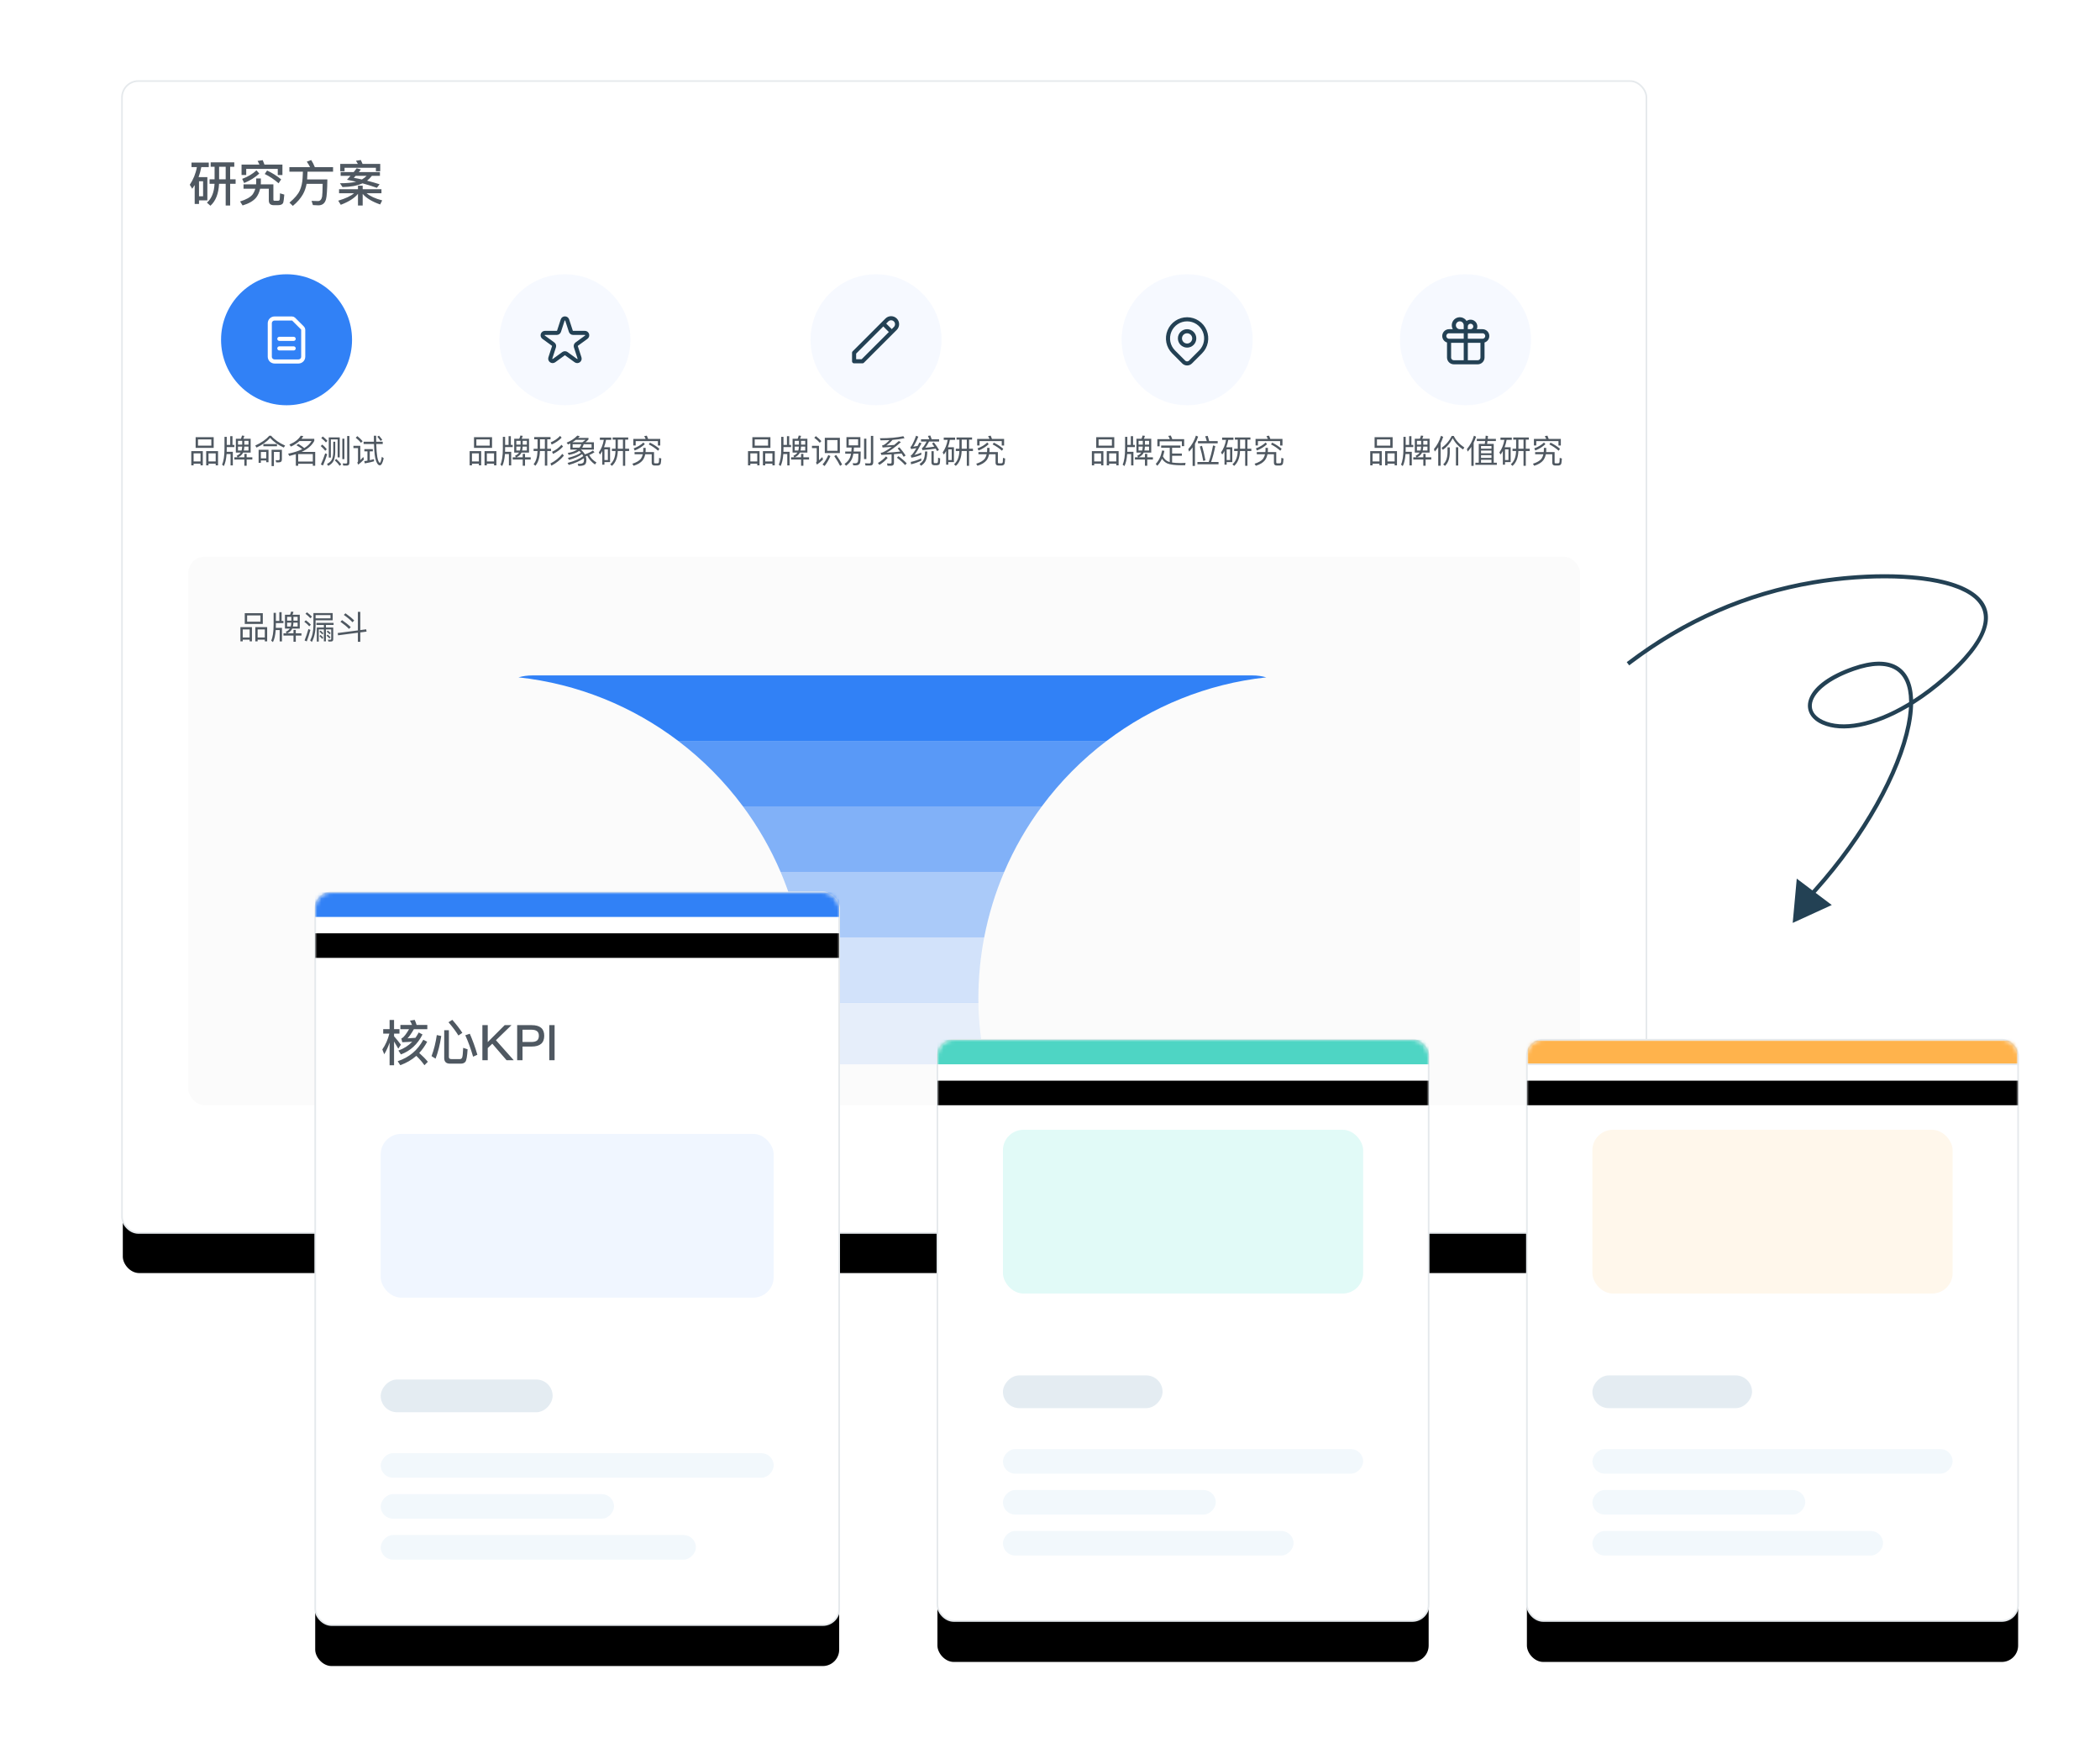 <?xml version="1.0" encoding="UTF-8"?>
<svg width="513px" height="427px" viewBox="0 0 513 427" version="1.1" xmlns="http://www.w3.org/2000/svg" xmlns:xlink="http://www.w3.org/1999/xlink">
    <title>品牌与声望研究</title>
    <defs>
        <rect id="path-1" x="0" y="0" width="372" height="281" rx="4"></rect>
        <filter x="-13.5%" y="-14.4%" width="127.1%" height="135.9%" filterUnits="objectBoundingBox" id="filter-2">
            <feMorphology radius="0.4" operator="dilate" in="SourceAlpha" result="shadowSpreadOuter1"></feMorphology>
            <feOffset dx="0" dy="10" in="shadowSpreadOuter1" result="shadowOffsetOuter1"></feOffset>
            <feGaussianBlur stdDeviation="15" in="shadowOffsetOuter1" result="shadowBlurOuter1"></feGaussianBlur>
            <feComposite in="shadowBlurOuter1" in2="SourceAlpha" operator="out" result="shadowBlurOuter1"></feComposite>
            <feColorMatrix values="0 0 0 0 0.569   0 0 0 0 0.58   0 0 0 0 0.584  0 0 0 0.08 0" type="matrix" in="shadowBlurOuter1"></feColorMatrix>
        </filter>
        <rect id="path-3" x="0" y="0" width="128" height="179" rx="4"></rect>
        <filter x="-27.5%" y="-14.1%" width="155.0%" height="139.3%" filterUnits="objectBoundingBox" id="filter-5">
            <feMorphology radius="0.2" operator="dilate" in="SourceAlpha" result="shadowSpreadOuter1"></feMorphology>
            <feOffset dx="0" dy="10" in="shadowSpreadOuter1" result="shadowOffsetOuter1"></feOffset>
            <feGaussianBlur stdDeviation="10" in="shadowOffsetOuter1" result="shadowBlurOuter1"></feGaussianBlur>
            <feComposite in="shadowBlurOuter1" in2="SourceAlpha" operator="out" result="shadowBlurOuter1"></feComposite>
            <feColorMatrix values="0 0 0 0 0.569   0 0 0 0 0.58   0 0 0 0 0.584  0 0 0 0.12 0" type="matrix" in="shadowBlurOuter1"></feColorMatrix>
        </filter>
        <rect id="path-6" x="0" y="0" width="128" height="6"></rect>
        <filter x="-27.3%" y="-416.7%" width="154.7%" height="1266.7%" filterUnits="objectBoundingBox" id="filter-7">
            <feOffset dx="0" dy="10" in="SourceAlpha" result="shadowOffsetOuter1"></feOffset>
            <feGaussianBlur stdDeviation="10" in="shadowOffsetOuter1" result="shadowBlurOuter1"></feGaussianBlur>
            <feColorMatrix values="0 0 0 0 0.569   0 0 0 0 0.58   0 0 0 0 0.584  0 0 0 0.12 0" type="matrix" in="shadowBlurOuter1"></feColorMatrix>
        </filter>
        <rect id="path-8" x="0" y="0" width="120" height="142" rx="4"></rect>
        <filter x="-29.3%" y="-17.7%" width="158.7%" height="149.6%" filterUnits="objectBoundingBox" id="filter-10">
            <feMorphology radius="0.2" operator="dilate" in="SourceAlpha" result="shadowSpreadOuter1"></feMorphology>
            <feOffset dx="0" dy="10" in="shadowSpreadOuter1" result="shadowOffsetOuter1"></feOffset>
            <feGaussianBlur stdDeviation="10" in="shadowOffsetOuter1" result="shadowBlurOuter1"></feGaussianBlur>
            <feComposite in="shadowBlurOuter1" in2="SourceAlpha" operator="out" result="shadowBlurOuter1"></feComposite>
            <feColorMatrix values="0 0 0 0 0.569   0 0 0 0 0.58   0 0 0 0 0.584  0 0 0 0.16 0" type="matrix" in="shadowBlurOuter1"></feColorMatrix>
        </filter>
        <rect id="path-11" x="0" y="0" width="120" height="6"></rect>
        <filter x="-29.2%" y="-416.7%" width="158.3%" height="1266.7%" filterUnits="objectBoundingBox" id="filter-12">
            <feOffset dx="0" dy="10" in="SourceAlpha" result="shadowOffsetOuter1"></feOffset>
            <feGaussianBlur stdDeviation="10" in="shadowOffsetOuter1" result="shadowBlurOuter1"></feGaussianBlur>
            <feColorMatrix values="0 0 0 0 0.569   0 0 0 0 0.58   0 0 0 0 0.584  0 0 0 0.12 0" type="matrix" in="shadowBlurOuter1"></feColorMatrix>
        </filter>
        <rect id="path-13" x="0" y="0" width="120" height="142" rx="4"></rect>
        <filter x="-29.3%" y="-17.7%" width="158.7%" height="149.6%" filterUnits="objectBoundingBox" id="filter-15">
            <feMorphology radius="0.2" operator="dilate" in="SourceAlpha" result="shadowSpreadOuter1"></feMorphology>
            <feOffset dx="0" dy="10" in="shadowSpreadOuter1" result="shadowOffsetOuter1"></feOffset>
            <feGaussianBlur stdDeviation="10" in="shadowOffsetOuter1" result="shadowBlurOuter1"></feGaussianBlur>
            <feComposite in="shadowBlurOuter1" in2="SourceAlpha" operator="out" result="shadowBlurOuter1"></feComposite>
            <feColorMatrix values="0 0 0 0 0.569   0 0 0 0 0.58   0 0 0 0 0.584  0 0 0 0.16 0" type="matrix" in="shadowBlurOuter1"></feColorMatrix>
        </filter>
        <rect id="path-16" x="0" y="0" width="120" height="6"></rect>
        <filter x="-29.3%" y="-420.0%" width="158.7%" height="1273.3%" filterUnits="objectBoundingBox" id="filter-17">
            <feMorphology radius="0.2" operator="dilate" in="SourceAlpha" result="shadowSpreadOuter1"></feMorphology>
            <feOffset dx="0" dy="10" in="shadowSpreadOuter1" result="shadowOffsetOuter1"></feOffset>
            <feGaussianBlur stdDeviation="10" in="shadowOffsetOuter1" result="shadowBlurOuter1"></feGaussianBlur>
            <feComposite in="shadowBlurOuter1" in2="SourceAlpha" operator="out" result="shadowBlurOuter1"></feComposite>
            <feColorMatrix values="0 0 0 0 0.569   0 0 0 0 0.58   0 0 0 0 0.584  0 0 0 0.12 0" type="matrix" in="shadowBlurOuter1"></feColorMatrix>
        </filter>
    </defs>
    <g id="页面" stroke="none" stroke-width="1" fill="none" fill-rule="evenodd">
        <g id="3.0-解决方案" transform="translate(-879, -2656)">
            <g id="解决方案" transform="translate(0, 714)">
                <g id="品牌与声望研究" transform="translate(750, 1656)">
                    <g id="编组" transform="translate(120, 284)">
                        <g id="品牌管理研究" transform="translate(39, 22)">
                            <g id="矩形">
                                <use fill="black" fill-opacity="1" filter="url(#filter-2)" xlink:href="#path-1"></use>
                                <rect stroke="#E5E9EC" stroke-width="0.4" fill="#FFFFFF" fill-rule="evenodd" x="-0.2" y="-0.2" width="372.4" height="281.4" rx="4"></rect>
                            </g>
                            <g id="品牌漏斗" transform="translate(16, 116)">
                                <rect id="矩形" fill="#FBFBFB" x="0" y="0" width="340" height="134" rx="4"></rect>
                                <path d="M193.007,108.941 L193,108 C193,113.493 193.633,118.848 194.834,124.002 L149.166,124.001 C150.298,119.142 150.926,114.105 150.994,108.942 L193.007,108.941 Z" id="形状结合" fill-opacity="0.1" fill="#3181F6"></path>
                                <path d="M149.577,92.998 L194.423,92.997 C193.489,97.855 193,102.87 193,108 L193.007,108.999 L150.994,109 C150.998,108.667 151,108.334 151,108 C151,102.871 150.511,97.855 149.577,92.998 Z" id="形状结合" fill-opacity="0.2" fill="#3181F6"></path>
                                <path d="M144.685,76.999 L199.315,76.998 C197.145,82.079 195.492,87.435 194.423,92.998 L149.578,92.999 C148.508,87.436 146.855,82.08 144.685,76.999 Z" id="形状结合" fill-opacity="0.4" fill="#3181F6"></path>
                                <path d="M135.503,60.998 L208.497,60.998 C204.846,65.923 201.754,71.288 199.315,76.998 L144.685,76.999 C142.246,71.288 139.154,65.923 135.503,60.998 Z" id="形状结合" fill-opacity="0.6" fill="#3181F6"></path>
                                <path d="M119.67,44.998 L224.33,44.998 C218.323,49.55 212.987,54.942 208.497,60.998 L135.503,60.998 C131.013,54.942 125.677,49.55 119.67,44.998 Z" id="形状结合" fill-opacity="0.8" fill="#3181F6"></path>
                                <path d="M260,29 C261.159,29 262.279,29.164 263.339,29.471 C248.78,31.057 235.411,36.6 224.327,45 L119.673,45 C108.589,36.6 95.219,31.057 80.661,29.469 C81.72,29.164 82.841,29 84,29 L260,29 Z" id="形状结合" fill="#3181F6"></path>
                                <path d="M18.2,16.416 L18.2,13.8 L13.792,13.8 L13.792,16.416 L18.2,16.416 Z M17.624,15.872 L14.368,15.872 L14.368,14.344 L17.624,14.344 L17.624,15.872 Z M13.296,20.68 L13.296,20.272 L14.984,20.272 L14.984,20.68 L15.544,20.68 L15.544,17.208 L12.728,17.208 L12.728,20.68 L13.296,20.68 Z M16.936,20.68 L16.936,20.272 L18.688,20.272 L18.688,20.68 L19.264,20.68 L19.264,17.208 L16.368,17.208 L16.368,20.68 L16.936,20.68 Z M14.984,19.728 L13.296,19.728 L13.296,17.76 L14.984,17.76 L14.984,19.728 Z M18.688,19.728 L16.936,19.728 L16.936,17.76 L18.688,17.76 L18.688,19.728 Z M26.256,20.776 L26.256,19.264 L27.64,19.264 L27.64,18.712 L26.256,18.712 L26.256,17.88 L25.696,17.88 L25.696,18.712 L24.136,18.712 C24.664,18.48 25.048,18.16 25.288,17.752 L25.384,17.56 L27.232,17.56 L27.232,14.176 L25.44,14.176 C25.544,13.952 25.624,13.72 25.688,13.472 L25.112,13.4 C25.056,13.664 24.968,13.92 24.856,14.176 L23.616,14.176 L23.616,17.56 L24.8,17.56 C24.592,17.88 24.264,18.136 23.808,18.344 L24.04,18.712 L23.248,18.712 L23.248,19.264 L25.696,19.264 L25.696,20.776 L26.256,20.776 Z M20.672,20.864 C21.032,20.184 21.256,19.2 21.352,17.912 L22.32,17.912 L22.32,20.688 L22.88,20.688 L22.88,17.376 L21.376,17.376 C21.384,17.136 21.392,16.888 21.392,16.624 L21.392,16.224 L23.24,16.224 L23.24,15.688 L22.792,15.688 L22.792,13.552 L22.24,13.552 L22.24,15.688 L21.392,15.688 L21.392,13.712 L20.84,13.712 L20.84,16.624 C20.832,18.4 20.632,19.696 20.248,20.496 L20.672,20.864 Z M25.168,15.616 L24.136,15.616 L24.136,14.688 L25.168,14.688 L25.168,15.616 Z M26.704,15.616 L25.688,15.616 L25.688,14.688 L26.704,14.688 L26.704,15.616 Z M26.704,17.056 L25.552,17.056 C25.616,16.776 25.664,16.456 25.68,16.104 L26.704,16.104 L26.704,17.056 Z M25.016,17.056 L24.136,17.056 L24.136,16.104 L25.16,16.104 C25.144,16.456 25.096,16.768 25.016,17.056 Z M29.824,15.04 L30.208,14.656 C29.88,14.304 29.48,13.944 29,13.584 L28.624,13.936 C29.128,14.328 29.528,14.696 29.824,15.04 Z M30.184,20.832 C30.784,19.696 31.088,18.336 31.096,16.752 L31.096,15.536 L35.272,15.536 L35.272,13.768 L30.568,13.768 L30.568,16.752 C30.56,18.256 30.288,19.488 29.76,20.44 L30.184,20.832 Z M34.736,15.048 L31.096,15.048 L31.096,14.264 L34.736,14.264 L34.736,15.048 Z M29.552,17 L29.944,16.608 C29.608,16.248 29.2,15.888 28.72,15.528 L28.336,15.888 C28.848,16.28 29.256,16.648 29.552,17 Z M31.864,20.728 L31.864,17.76 L33.12,17.76 L33.12,20.68 L33.616,20.68 L33.616,17.76 L34.912,17.76 L34.912,20.016 C34.912,20.192 34.84,20.28 34.696,20.28 L34.104,20.264 L34.224,20.712 L34.872,20.712 C35.224,20.712 35.4,20.528 35.4,20.16 L35.4,17.296 L33.616,17.296 L33.616,16.664 L35.488,16.664 L35.488,16.16 L31.296,16.16 L31.296,16.664 L33.12,16.664 L33.12,17.296 L31.392,17.296 L31.392,20.728 L31.864,20.728 Z M28.936,20.688 C29.264,19.808 29.56,18.864 29.832,17.872 L29.336,17.672 C29.08,18.624 28.768,19.552 28.408,20.456 L28.936,20.688 Z M32.736,18.984 L33.008,18.712 C32.816,18.488 32.584,18.264 32.312,18.04 L32.032,18.304 C32.328,18.544 32.56,18.776 32.736,18.984 Z M34.52,18.952 L34.792,18.68 C34.6,18.464 34.36,18.256 34.08,18.048 L33.808,18.312 C34.104,18.536 34.344,18.752 34.52,18.952 Z M34.464,19.968 L34.736,19.696 C34.544,19.472 34.32,19.248 34.048,19.024 L33.776,19.288 C34.064,19.528 34.296,19.752 34.464,19.968 Z M32.704,20.072 L32.976,19.8 C32.792,19.568 32.568,19.336 32.304,19.112 L32.024,19.376 C32.312,19.616 32.544,19.848 32.704,20.072 Z M42.016,20.792 L42.016,18.496 L43.544,18.296 L43.456,17.736 L42.016,17.92 L42.016,13.464 L41.424,13.464 L41.424,18 L36.496,18.648 L36.584,19.2 L41.424,18.568 L41.424,20.792 L42.016,20.792 Z M40.104,16.008 L40.528,15.584 C39.952,15 39.24,14.416 38.392,13.824 L37.992,14.216 C38.888,14.856 39.592,15.448 40.104,16.008 Z M39.256,17.64 L39.688,17.2 C39.112,16.632 38.408,16.064 37.568,15.496 L37.16,15.888 C38.04,16.512 38.744,17.096 39.256,17.64 Z" fill="#4F5861" fill-rule="nonzero"></path>
                            </g>
                            <g id="分类" transform="translate(16, 47)">
                                <g id="编组-13">
                                    <circle id="椭圆形" fill="#3181F6" cx="24" cy="16" r="16"></circle>
                                    <path d="M6.2,42.416 L6.2,39.8 L1.792,39.8 L1.792,42.416 L6.2,42.416 Z M5.624,41.872 L2.368,41.872 L2.368,40.344 L5.624,40.344 L5.624,41.872 Z M1.296,46.68 L1.296,46.272 L2.984,46.272 L2.984,46.68 L3.544,46.68 L3.544,43.208 L0.728,43.208 L0.728,46.68 L1.296,46.68 Z M4.936,46.68 L4.936,46.272 L6.688,46.272 L6.688,46.68 L7.264,46.68 L7.264,43.208 L4.368,43.208 L4.368,46.68 L4.936,46.68 Z M2.984,45.728 L1.296,45.728 L1.296,43.76 L2.984,43.76 L2.984,45.728 Z M6.688,45.728 L4.936,45.728 L4.936,43.76 L6.688,43.76 L6.688,45.728 Z M14.256,46.776 L14.256,45.264 L15.64,45.264 L15.64,44.712 L14.256,44.712 L14.256,43.88 L13.696,43.88 L13.696,44.712 L12.136,44.712 C12.664,44.48 13.048,44.16 13.288,43.752 L13.384,43.56 L15.232,43.56 L15.232,40.176 L13.44,40.176 C13.544,39.952 13.624,39.72 13.688,39.472 L13.112,39.4 C13.056,39.664 12.968,39.92 12.856,40.176 L11.616,40.176 L11.616,43.56 L12.8,43.56 C12.592,43.88 12.264,44.136 11.808,44.344 L12.04,44.712 L11.248,44.712 L11.248,45.264 L13.696,45.264 L13.696,46.776 L14.256,46.776 Z M8.672,46.864 C9.032,46.184 9.256,45.2 9.352,43.912 L10.32,43.912 L10.32,46.688 L10.88,46.688 L10.88,43.376 L9.376,43.376 C9.384,43.136 9.392,42.888 9.392,42.624 L9.392,42.224 L11.24,42.224 L11.24,41.688 L10.792,41.688 L10.792,39.552 L10.24,39.552 L10.24,41.688 L9.392,41.688 L9.392,39.712 L8.84,39.712 L8.84,42.624 C8.832,44.4 8.632,45.696 8.248,46.496 L8.672,46.864 Z M13.168,41.616 L12.136,41.616 L12.136,40.688 L13.168,40.688 L13.168,41.616 Z M14.704,41.616 L13.688,41.616 L13.688,40.688 L14.704,40.688 L14.704,41.616 Z M14.704,43.056 L13.552,43.056 C13.616,42.776 13.664,42.456 13.68,42.104 L14.704,42.104 L14.704,43.056 Z M13.016,43.056 L12.136,43.056 L12.136,42.104 L13.16,42.104 C13.144,42.456 13.096,42.768 13.016,43.056 Z M23.328,42.336 L23.648,41.848 C22.208,41.216 21.064,40.416 20.224,39.448 L19.792,39.448 C18.992,40.36 17.848,41.16 16.352,41.848 L16.664,42.336 C18.088,41.68 19.2,40.888 20.008,39.968 C20.784,40.896 21.888,41.688 23.328,42.336 Z M21.664,42.016 L21.664,41.488 L18.336,41.488 L18.336,42.016 L21.664,42.016 Z M20.912,46.864 L20.912,43.4 L22.312,43.4 L22.312,45.096 C22.312,45.32 22.192,45.44 21.96,45.44 L21.328,45.416 L21.472,45.952 L22.136,45.952 C22.616,45.952 22.864,45.704 22.864,45.224 L22.864,42.872 L20.344,42.872 L20.344,46.864 L20.912,46.864 Z M17.728,46.064 L17.728,45.496 L19.04,45.496 L19.04,45.92 L19.592,45.92 L19.592,42.88 L17.176,42.88 L17.176,46.064 L17.728,46.064 Z M19.04,44.968 L17.728,44.968 L17.728,43.408 L19.04,43.408 L19.04,44.968 Z M26.84,46.776 L26.84,46.304 L30.416,46.304 L30.416,46.776 L31,46.776 L31,43.4 L27.664,43.4 C29.168,42.704 30.2,41.808 30.776,40.712 L30.776,40.2 L27.656,40.2 C27.816,39.984 27.96,39.76 28.088,39.52 L27.456,39.448 C26.976,40.296 26.056,41.016 24.688,41.6 L25.072,42.096 C25.92,41.696 26.608,41.248 27.152,40.744 L30.112,40.744 C29.736,41.4 29.144,41.968 28.328,42.456 C27.984,42.16 27.504,41.824 26.896,41.448 L26.4,41.76 C27.008,42.104 27.488,42.424 27.84,42.72 C26.92,43.184 25.768,43.552 24.384,43.84 L24.688,44.392 C25.248,44.256 25.768,44.112 26.264,43.952 L26.264,46.776 L26.84,46.776 Z M30.416,45.744 L26.84,45.744 L26.84,43.936 L30.416,43.936 L30.416,45.744 Z M38.72,46.736 C39.136,46.736 39.352,46.504 39.352,46.056 L39.352,39.512 L38.808,39.512 L38.808,45.92 C38.808,46.128 38.712,46.24 38.528,46.24 C38.272,46.24 38,46.224 37.72,46.2 L37.84,46.736 L38.72,46.736 Z M33.616,41.08 L33.992,40.696 C33.688,40.344 33.312,39.984 32.864,39.632 L32.472,40.008 C32.96,40.384 33.344,40.744 33.616,41.08 Z M34.824,44.784 L34.824,40.352 L36.48,40.352 L36.48,44.736 L36.992,44.736 L36.992,39.856 L34.312,39.856 L34.312,44.784 L34.824,44.784 Z M38.128,45.16 L38.128,40.168 L37.624,40.168 L37.624,45.16 L38.128,45.16 Z M34.176,46.808 C34.768,46.52 35.2,46.12 35.464,45.624 C35.736,45.08 35.88,44.352 35.896,43.44 L35.896,40.904 L35.416,40.904 L35.416,43.44 C35.4,44.184 35.28,44.784 35.072,45.248 C34.848,45.696 34.448,46.056 33.872,46.328 L34.176,46.808 Z M33.456,43.12 L33.832,42.744 C33.536,42.36 33.168,41.984 32.736,41.6 L32.344,41.968 C32.816,42.376 33.184,42.76 33.456,43.12 Z M32.912,46.704 C33.28,45.84 33.624,44.92 33.928,43.944 L33.44,43.752 C33.136,44.68 32.784,45.592 32.384,46.48 L32.912,46.704 Z M36.976,46.8 L37.36,46.416 C37.032,45.984 36.624,45.544 36.136,45.112 L35.784,45.448 C36.296,45.928 36.688,46.376 36.976,46.8 Z M46.976,40.72 L47.376,40.44 C47.184,40.152 46.92,39.816 46.576,39.432 L46.168,39.68 C46.504,40.064 46.776,40.408 46.976,40.72 Z M46.792,46.68 C47.16,46.68 47.472,46.104 47.736,44.952 L47.28,44.584 C47.12,45.536 46.952,46.024 46.792,46.056 C46.552,46.024 46.344,45.56 46.168,44.648 C46.04,43.896 45.952,42.84 45.912,41.464 L47.496,41.464 L47.496,40.904 L45.904,40.904 C45.888,40.448 45.888,39.96 45.888,39.44 L45.328,39.44 C45.328,39.952 45.328,40.44 45.344,40.904 L42.824,40.904 L42.824,41.464 L45.36,41.464 C45.392,42.512 45.448,43.392 45.536,44.096 C45.648,44.928 45.824,45.576 46.064,46.056 C46.272,46.472 46.52,46.68 46.792,46.68 Z M42.192,41.176 L42.584,40.776 C42.232,40.36 41.808,39.952 41.296,39.544 L40.896,39.936 C41.44,40.368 41.872,40.784 42.192,41.176 Z M41.504,46.512 C42,46.144 42.464,45.72 42.904,45.24 L42.752,44.632 C42.496,44.912 42.256,45.168 42.016,45.4 L42.016,41.912 L40.336,41.912 L40.336,42.464 L41.456,42.464 L41.456,45.672 C41.456,45.792 41.392,45.904 41.28,46 L41.504,46.512 Z M43.12,46.2 C43.92,46.064 44.672,45.896 45.368,45.696 L45.368,45.16 C45.032,45.256 44.68,45.344 44.328,45.424 L44.328,43.256 L45.08,43.256 L45.08,42.72 L43.008,42.72 L43.008,43.256 L43.76,43.256 L43.76,45.536 C43.504,45.584 43.24,45.624 42.976,45.656 L43.12,46.2 Z" id="品牌命名测试" fill="#4F5861" fill-rule="nonzero"></path>
                                    <g id="命名" transform="translate(19.905, 10.806)" stroke="#FFFFFF" stroke-linecap="round" stroke-linejoin="round">
                                        <path d="M2.333,4.971 L5.833,4.971 L2.333,4.971 Z M2.333,7.304 L5.833,7.304 L2.333,7.304 Z M7,10.5 L1.167,10.5 C0.857,10.5 0.561,10.377 0.342,10.158 C0.123,9.94 0,9.643 0,9.333 L0,1.167 C0,0.857 0.123,0.56 0.342,0.342 C0.561,0.123 0.857,0 1.167,0 L5.425,0 C5.58,0 5.728,0.062 5.838,0.171 L7.996,2.329 C8.105,2.438 8.167,2.587 8.167,2.741 L8.167,9.333 C8.167,9.643 8.044,9.94 7.825,10.158 C7.606,10.377 7.309,10.5 7,10.5 Z" id="形状"></path>
                                    </g>
                                </g>
                                <g id="编组-13备份" transform="translate(68, 0)">
                                    <circle id="椭圆形" fill="#3181F6" opacity="0.045" cx="24" cy="16" r="16"></circle>
                                    <path d="M6.2,42.416 L6.2,39.8 L1.792,39.8 L1.792,42.416 L6.2,42.416 Z M5.624,41.872 L2.368,41.872 L2.368,40.344 L5.624,40.344 L5.624,41.872 Z M1.296,46.68 L1.296,46.272 L2.984,46.272 L2.984,46.68 L3.544,46.68 L3.544,43.208 L0.728,43.208 L0.728,46.68 L1.296,46.68 Z M4.936,46.68 L4.936,46.272 L6.688,46.272 L6.688,46.68 L7.264,46.68 L7.264,43.208 L4.368,43.208 L4.368,46.68 L4.936,46.68 Z M2.984,45.728 L1.296,45.728 L1.296,43.76 L2.984,43.76 L2.984,45.728 Z M6.688,45.728 L4.936,45.728 L4.936,43.76 L6.688,43.76 L6.688,45.728 Z M14.256,46.776 L14.256,45.264 L15.64,45.264 L15.64,44.712 L14.256,44.712 L14.256,43.88 L13.696,43.88 L13.696,44.712 L12.136,44.712 C12.664,44.48 13.048,44.16 13.288,43.752 L13.384,43.56 L15.232,43.56 L15.232,40.176 L13.44,40.176 C13.544,39.952 13.624,39.72 13.688,39.472 L13.112,39.4 C13.056,39.664 12.968,39.92 12.856,40.176 L11.616,40.176 L11.616,43.56 L12.8,43.56 C12.592,43.88 12.264,44.136 11.808,44.344 L12.04,44.712 L11.248,44.712 L11.248,45.264 L13.696,45.264 L13.696,46.776 L14.256,46.776 Z M8.672,46.864 C9.032,46.184 9.256,45.2 9.352,43.912 L10.32,43.912 L10.32,46.688 L10.88,46.688 L10.88,43.376 L9.376,43.376 C9.384,43.136 9.392,42.888 9.392,42.624 L9.392,42.224 L11.24,42.224 L11.24,41.688 L10.792,41.688 L10.792,39.552 L10.24,39.552 L10.24,41.688 L9.392,41.688 L9.392,39.712 L8.84,39.712 L8.84,42.624 C8.832,44.4 8.632,45.696 8.248,46.496 L8.672,46.864 Z M13.168,41.616 L12.136,41.616 L12.136,40.688 L13.168,40.688 L13.168,41.616 Z M14.704,41.616 L13.688,41.616 L13.688,40.688 L14.704,40.688 L14.704,41.616 Z M14.704,43.056 L13.552,43.056 C13.616,42.776 13.664,42.456 13.68,42.104 L14.704,42.104 L14.704,43.056 Z M13.016,43.056 L12.136,43.056 L12.136,42.104 L13.16,42.104 C13.144,42.456 13.096,42.768 13.016,43.056 Z M20.768,41.6 C21.744,41.152 22.552,40.592 23.2,39.92 L22.824,39.488 C22.216,40.144 21.448,40.672 20.52,41.072 L20.768,41.6 Z M16.784,46.776 C17.464,46.008 17.84,44.808 17.904,43.184 L19.104,43.184 L19.104,46.744 L19.688,46.744 L19.688,43.184 L20.608,43.184 L20.608,42.632 L19.688,42.632 L19.688,40.32 L20.488,40.32 L20.488,39.776 L16.496,39.776 L16.496,40.32 L17.32,40.32 L17.32,42.632 L16.352,42.632 L16.352,43.184 L17.312,43.184 C17.256,44.64 16.936,45.712 16.352,46.4 L16.784,46.776 Z M19.104,42.632 L17.912,42.632 L17.912,40.32 L19.104,40.32 L19.104,42.632 Z M21.104,43.888 C22.08,43.408 22.888,42.808 23.544,42.088 L23.168,41.656 C22.56,42.36 21.792,42.936 20.856,43.368 L21.104,43.888 Z M20.704,46.76 C21.92,46.112 22.936,45.296 23.752,44.304 L23.368,43.872 C22.6,44.848 21.632,45.632 20.456,46.224 L20.704,46.76 Z M27.296,46.832 C27.504,46.832 27.688,46.824 27.864,46.808 C28.368,46.76 28.72,46.64 28.92,46.464 C29.136,46.248 29.248,45.864 29.248,45.32 C29.232,45.024 29.176,44.736 29.08,44.464 C29.2,44.424 29.328,44.384 29.464,44.336 C29.832,45.12 30.456,45.824 31.328,46.464 L31.712,45.984 C30.872,45.456 30.28,44.84 29.944,44.152 C30.408,43.96 30.84,43.744 31.224,43.488 L30.848,43.056 C30.32,43.432 29.656,43.744 28.872,43.992 C28.648,43.576 28.312,43.192 27.872,42.832 L31.08,42.832 L31.08,41.048 L29,41.048 C29.256,40.856 29.504,40.632 29.76,40.368 L29.76,39.984 L27.216,39.984 C27.36,39.84 27.496,39.696 27.632,39.552 L27.032,39.416 C26.36,40.128 25.488,40.704 24.416,41.144 L24.776,41.584 C24.96,41.504 25.144,41.416 25.32,41.32 L25.32,42.832 L27.024,42.832 C26.464,43.216 25.688,43.488 24.696,43.648 L24.92,44.128 C26.008,43.944 26.864,43.616 27.488,43.144 C27.648,43.272 27.8,43.416 27.944,43.576 C27.184,44.096 26.112,44.52 24.728,44.856 L25.008,45.344 C26.36,44.976 27.432,44.504 28.216,43.928 C28.32,44.088 28.408,44.248 28.48,44.424 C27.584,45.104 26.304,45.656 24.648,46.088 L24.936,46.584 C26.48,46.16 27.712,45.608 28.624,44.936 C28.648,45.056 28.664,45.184 28.664,45.32 C28.664,45.704 28.584,45.96 28.432,46.088 C28.272,46.208 28.056,46.28 27.8,46.296 C27.616,46.296 27.392,46.304 27.12,46.304 L27.296,46.832 Z M28.248,41.048 L25.808,41.048 C26.12,40.856 26.416,40.656 26.688,40.44 L29.032,40.44 C28.776,40.664 28.512,40.872 28.248,41.048 Z M30.512,42.352 L28.232,42.352 C28.384,42.112 28.504,41.832 28.592,41.528 L30.512,41.528 L30.512,42.352 Z M27.56,42.352 L25.888,42.352 L25.888,41.528 L28.016,41.528 C27.92,41.824 27.768,42.096 27.56,42.352 Z M35.488,46.808 C36.384,46.032 36.856,44.824 36.92,43.176 L38.176,43.176 L38.176,46.784 L38.728,46.784 L38.728,43.176 L39.68,43.176 L39.68,42.624 L38.728,42.624 L38.728,40.408 L39.464,40.408 L39.464,39.864 L35.664,39.864 L35.664,40.408 L36.368,40.408 L36.368,42.624 L35.488,42.624 L35.488,43.176 L36.36,43.176 C36.312,44.656 35.88,45.736 35.064,46.424 L35.488,46.808 Z M33.656,46.52 L33.656,45.888 L35.032,45.888 L35.032,42.264 L33.552,42.264 C33.768,41.704 33.936,41.096 34.048,40.456 L35.312,40.456 L35.312,39.896 L32.544,39.896 L32.544,40.456 L33.504,40.456 C33.304,41.616 32.896,42.648 32.272,43.544 L32.576,44.04 C32.776,43.768 32.96,43.48 33.128,43.176 L33.128,46.52 L33.656,46.52 Z M38.176,42.624 L36.928,42.624 L36.928,40.408 L38.176,40.408 L38.176,42.624 Z M34.496,45.384 L33.656,45.384 L33.656,42.776 L34.496,42.776 L34.496,45.384 Z M47.288,41.832 L47.288,40.224 L44.328,40.224 C44.232,39.928 44.128,39.664 44.016,39.432 L43.384,39.528 C43.504,39.736 43.616,39.968 43.72,40.224 L40.712,40.224 L40.712,41.824 L41.288,41.824 L41.288,40.76 L46.712,40.76 L46.712,41.832 L47.288,41.832 Z M41.048,43.056 C42.04,42.648 42.864,42.128 43.52,41.504 L43.176,41.104 C42.552,41.696 41.76,42.176 40.8,42.536 L41.048,43.056 Z M46.768,43.112 L47.08,42.632 C46.392,42.04 45.624,41.544 44.776,41.136 L44.488,41.568 C45.272,41.952 46.032,42.464 46.768,43.112 Z M40.784,46.784 C41.808,46.464 42.544,46.016 42.992,45.448 C43.296,45.048 43.504,44.552 43.624,43.976 L45.2,43.976 L45.2,46.056 C45.2,46.504 45.44,46.728 45.92,46.728 L46.6,46.728 C47.048,46.728 47.32,46.56 47.408,46.224 C47.456,46.072 47.496,45.664 47.544,45.008 L47.016,44.856 C47.016,45.216 47,45.552 46.968,45.872 C46.92,46.08 46.8,46.184 46.6,46.184 L46.008,46.184 C45.848,46.184 45.768,46.104 45.768,45.96 L45.768,43.432 L43.704,43.432 L43.728,42.992 L43.728,42.408 L43.144,42.408 L43.144,42.992 C43.136,43.136 43.128,43.28 43.112,43.432 L41.016,43.432 L41.016,43.976 L43.024,43.976 C42.928,44.384 42.776,44.744 42.56,45.064 C42.16,45.568 41.464,45.976 40.472,46.288 L40.784,46.784 Z" id="品牌形象研究" fill="#4F5861" fill-rule="nonzero"></path>
                                    <path d="M24.559,11.191 L25.445,13.917 C25.483,14.034 25.557,14.136 25.657,14.208 C25.756,14.281 25.876,14.32 25.999,14.32 L28.866,14.32 C29.431,14.32 29.666,15.043 29.209,15.376 L26.89,17.06 C26.79,17.133 26.716,17.235 26.678,17.352 C26.64,17.469 26.64,17.595 26.678,17.712 L27.564,20.439 C27.739,20.977 27.123,21.424 26.666,21.091 L24.347,19.406 C24.247,19.334 24.127,19.295 24.004,19.295 C23.881,19.295 23.761,19.334 23.661,19.406 L21.342,21.091 C20.885,21.424 20.27,20.976 20.445,20.439 L21.33,17.712 C21.368,17.595 21.368,17.469 21.33,17.352 C21.292,17.235 21.218,17.133 21.118,17.06 L18.799,15.376 C18.342,15.043 18.577,14.32 19.142,14.32 L22.009,14.32 C22.132,14.32 22.252,14.281 22.351,14.209 C22.451,14.136 22.525,14.034 22.563,13.917 L23.449,11.191 C23.624,10.653 24.384,10.653 24.559,11.191 Z" id="路径" stroke="#234154" stroke-linecap="round" stroke-linejoin="round"></path>
                                </g>
                                <g id="编组-13备份-2" transform="translate(136, 0)">
                                    <circle id="椭圆形" fill="#3181F6" opacity="0.045" cx="32" cy="16" r="16"></circle>
                                    <path d="M6.2,42.416 L6.2,39.8 L1.792,39.8 L1.792,42.416 L6.2,42.416 Z M5.624,41.872 L2.368,41.872 L2.368,40.344 L5.624,40.344 L5.624,41.872 Z M1.296,46.68 L1.296,46.272 L2.984,46.272 L2.984,46.68 L3.544,46.68 L3.544,43.208 L0.728,43.208 L0.728,46.68 L1.296,46.68 Z M4.936,46.68 L4.936,46.272 L6.688,46.272 L6.688,46.68 L7.264,46.68 L7.264,43.208 L4.368,43.208 L4.368,46.68 L4.936,46.68 Z M2.984,45.728 L1.296,45.728 L1.296,43.76 L2.984,43.76 L2.984,45.728 Z M6.688,45.728 L4.936,45.728 L4.936,43.76 L6.688,43.76 L6.688,45.728 Z M14.256,46.776 L14.256,45.264 L15.64,45.264 L15.64,44.712 L14.256,44.712 L14.256,43.88 L13.696,43.88 L13.696,44.712 L12.136,44.712 C12.664,44.48 13.048,44.16 13.288,43.752 L13.384,43.56 L15.232,43.56 L15.232,40.176 L13.44,40.176 C13.544,39.952 13.624,39.72 13.688,39.472 L13.112,39.4 C13.056,39.664 12.968,39.92 12.856,40.176 L11.616,40.176 L11.616,43.56 L12.8,43.56 C12.592,43.88 12.264,44.136 11.808,44.344 L12.04,44.712 L11.248,44.712 L11.248,45.264 L13.696,45.264 L13.696,46.776 L14.256,46.776 Z M8.672,46.864 C9.032,46.184 9.256,45.2 9.352,43.912 L10.32,43.912 L10.32,46.688 L10.88,46.688 L10.88,43.376 L9.376,43.376 C9.384,43.136 9.392,42.888 9.392,42.624 L9.392,42.224 L11.24,42.224 L11.24,41.688 L10.792,41.688 L10.792,39.552 L10.24,39.552 L10.24,41.688 L9.392,41.688 L9.392,39.712 L8.84,39.712 L8.84,42.624 C8.832,44.4 8.632,45.696 8.248,46.496 L8.672,46.864 Z M13.168,41.616 L12.136,41.616 L12.136,40.688 L13.168,40.688 L13.168,41.616 Z M14.704,41.616 L13.688,41.616 L13.688,40.688 L14.704,40.688 L14.704,41.616 Z M14.704,43.056 L13.552,43.056 C13.616,42.776 13.664,42.456 13.68,42.104 L14.704,42.104 L14.704,43.056 Z M13.016,43.056 L12.136,43.056 L12.136,42.104 L13.16,42.104 C13.144,42.456 13.096,42.768 13.016,43.056 Z M18.256,41.16 L18.648,40.76 C18.28,40.352 17.84,39.944 17.312,39.544 L16.912,39.936 C17.48,40.368 17.928,40.776 18.256,41.16 Z M23.168,43.68 L23.168,39.944 L19.488,39.944 L19.488,43.68 L23.168,43.68 Z M22.592,43.12 L20.064,43.12 L20.064,40.496 L22.592,40.496 L22.592,43.12 Z M17.568,46.496 C18.088,46.136 18.576,45.728 19.04,45.264 L18.888,44.656 C18.592,44.952 18.32,45.216 18.064,45.44 L18.064,41.912 L16.352,41.912 L16.352,42.464 L17.512,42.464 L17.512,45.648 C17.512,45.776 17.456,45.888 17.344,45.984 L17.568,46.496 Z M23.224,46.808 L23.72,46.464 C23.384,45.8 22.896,45.024 22.264,44.136 L21.8,44.432 C22.4,45.296 22.872,46.088 23.224,46.808 Z M19.44,46.84 C19.984,46.152 20.456,45.344 20.856,44.408 L20.344,44.16 C19.96,45.056 19.488,45.832 18.936,46.472 L19.44,46.84 Z M30.568,46.728 C31.064,46.728 31.32,46.456 31.32,45.928 L31.32,39.488 L30.744,39.488 L30.744,45.784 C30.744,46.072 30.616,46.216 30.368,46.216 C30.032,46.216 29.68,46.2 29.304,46.176 L29.432,46.728 L30.568,46.728 Z M24.68,46.784 C25.36,46.296 25.848,45.712 26.144,45.04 C26.272,44.736 26.376,44.336 26.464,43.84 L27.688,43.84 C27.672,44.856 27.648,45.464 27.6,45.664 C27.536,46.008 27.296,46.184 26.896,46.184 C26.728,46.184 26.528,46.168 26.296,46.152 L26.432,46.664 C26.688,46.68 26.864,46.688 26.976,46.688 C27.672,46.688 28.056,46.416 28.136,45.888 C28.216,45.552 28.256,44.696 28.256,43.304 L26.536,43.304 C26.568,43 26.592,42.68 26.608,42.328 L28.176,42.328 L28.176,39.784 L24.776,39.784 L24.776,42.328 L26.048,42.328 C26.032,42.68 26,43 25.968,43.304 L24.472,43.304 L24.472,43.84 L25.896,43.84 C25.824,44.224 25.736,44.552 25.624,44.808 C25.368,45.4 24.928,45.904 24.312,46.328 L24.68,46.784 Z M29.64,45.152 L29.64,40.168 L29.08,40.168 L29.08,45.152 L29.64,45.152 Z M27.624,41.8 L25.328,41.8 L25.328,40.304 L27.624,40.304 L27.624,41.8 Z M35.704,46.776 C36.152,46.776 36.384,46.544 36.384,46.096 L36.384,43.952 C37.072,43.896 37.688,43.84 38.24,43.776 C38.432,44.056 38.608,44.328 38.76,44.6 L39.224,44.272 C38.872,43.704 38.368,43.04 37.712,42.272 L37.28,42.536 C37.496,42.792 37.704,43.056 37.904,43.312 C36.976,43.424 35.856,43.512 34.552,43.584 C35.56,43.056 36.736,42.2 38.088,41.008 L37.56,40.744 C37.176,41.088 36.808,41.408 36.448,41.696 C35.792,41.752 35.144,41.8 34.504,41.832 C35.016,41.496 35.52,41.048 36.016,40.472 C37.152,40.384 38.128,40.24 38.96,40.048 L38.68,39.56 C37.16,39.896 35.248,40.064 32.952,40.064 L33.12,40.568 C33.888,40.568 34.608,40.552 35.288,40.52 C34.744,41.112 34.272,41.504 33.872,41.704 C33.752,41.752 33.624,41.792 33.48,41.808 L33.6,42.32 C34.4,42.272 35.152,42.224 35.848,42.168 C35.032,42.776 34.296,43.224 33.64,43.512 C33.488,43.56 33.32,43.6 33.136,43.616 L33.296,44.128 C34.2,44.088 35.032,44.04 35.8,43.992 L35.8,45.952 C35.8,46.144 35.696,46.248 35.504,46.248 C35.24,46.248 34.968,46.232 34.68,46.208 L34.808,46.776 L35.704,46.776 Z M39.096,46.608 L39.504,46.2 C38.96,45.608 38.288,45.024 37.48,44.44 L37.096,44.808 C37.944,45.448 38.608,46.048 39.096,46.608 Z M32.824,46.568 C33.624,46.08 34.296,45.512 34.84,44.856 L34.432,44.496 C33.904,45.104 33.248,45.64 32.464,46.104 L32.824,46.568 Z M46.936,43.208 L47.384,42.896 C47.088,42.368 46.664,41.76 46.12,41.064 L45.68,41.336 C45.88,41.592 46.072,41.856 46.248,42.112 C45.512,42.232 44.768,42.32 44.024,42.384 C44.296,42.064 44.608,41.56 44.96,40.864 L47.408,40.864 L47.408,40.312 L45.608,40.312 C45.496,39.976 45.376,39.664 45.256,39.392 L44.672,39.488 C44.8,39.736 44.92,40.008 45.032,40.312 L42.992,40.312 L42.992,40.864 L44.36,40.864 C43.928,41.696 43.584,42.208 43.312,42.408 C43.28,42.416 43.248,42.432 43.2,42.448 L43.328,42.96 C44.496,42.872 45.576,42.752 46.568,42.592 C46.704,42.8 46.824,43 46.936,43.208 Z M40.64,44.808 C41.408,44.68 42.216,44.448 43.056,44.096 L43.056,43.56 C42.488,43.808 41.928,44 41.368,44.144 C41.832,43.568 42.416,42.616 43.12,41.288 L42.6,41.088 C42.448,41.392 42.304,41.672 42.16,41.944 C41.808,42.008 41.456,42.072 41.104,42.12 C41.52,41.512 41.928,40.696 42.328,39.672 L41.776,39.448 C41.456,40.392 41.088,41.224 40.656,41.952 C40.576,42.064 40.496,42.136 40.4,42.176 L40.552,42.704 C40.992,42.64 41.432,42.56 41.864,42.48 C41.424,43.248 41.048,43.784 40.744,44.104 C40.672,44.168 40.584,44.232 40.48,44.28 L40.64,44.808 Z M46.824,46.656 C47.176,46.64 47.4,46.544 47.504,46.384 C47.608,46.208 47.664,45.736 47.664,44.984 L47.168,44.808 C47.168,45.28 47.144,45.624 47.112,45.848 C47.08,46.024 46.976,46.12 46.8,46.136 L46.28,46.136 C46.152,46.12 46.096,46.032 46.096,45.864 L46.096,43.216 L45.544,43.216 L45.544,45.96 C45.544,46.424 45.784,46.656 46.264,46.656 L46.824,46.656 Z M43,46.784 C43.544,46.432 43.928,46.008 44.16,45.512 C44.368,45.04 44.496,44.296 44.536,43.288 L43.976,43.288 C43.944,44.192 43.832,44.848 43.64,45.264 C43.44,45.672 43.104,46.024 42.632,46.328 L43,46.784 Z M40.56,46.424 C41.488,46.2 42.32,45.896 43.056,45.528 L43.056,44.976 C42.32,45.344 41.464,45.632 40.488,45.848 L40.56,46.424 Z M51.488,46.808 C52.384,46.032 52.856,44.824 52.92,43.176 L54.176,43.176 L54.176,46.784 L54.728,46.784 L54.728,43.176 L55.68,43.176 L55.68,42.624 L54.728,42.624 L54.728,40.408 L55.464,40.408 L55.464,39.864 L51.664,39.864 L51.664,40.408 L52.368,40.408 L52.368,42.624 L51.488,42.624 L51.488,43.176 L52.36,43.176 C52.312,44.656 51.88,45.736 51.064,46.424 L51.488,46.808 Z M49.656,46.52 L49.656,45.888 L51.032,45.888 L51.032,42.264 L49.552,42.264 C49.768,41.704 49.936,41.096 50.048,40.456 L51.312,40.456 L51.312,39.896 L48.544,39.896 L48.544,40.456 L49.504,40.456 C49.304,41.616 48.896,42.648 48.272,43.544 L48.576,44.04 C48.776,43.768 48.96,43.48 49.128,43.176 L49.128,46.52 L49.656,46.52 Z M54.176,42.624 L52.928,42.624 L52.928,40.408 L54.176,40.408 L54.176,42.624 Z M50.496,45.384 L49.656,45.384 L49.656,42.776 L50.496,42.776 L50.496,45.384 Z M63.288,41.832 L63.288,40.224 L60.328,40.224 C60.232,39.928 60.128,39.664 60.016,39.432 L59.384,39.528 C59.504,39.736 59.616,39.968 59.72,40.224 L56.712,40.224 L56.712,41.824 L57.288,41.824 L57.288,40.76 L62.712,40.76 L62.712,41.832 L63.288,41.832 Z M57.048,43.056 C58.04,42.648 58.864,42.128 59.52,41.504 L59.176,41.104 C58.552,41.696 57.76,42.176 56.8,42.536 L57.048,43.056 Z M62.768,43.112 L63.08,42.632 C62.392,42.04 61.624,41.544 60.776,41.136 L60.488,41.568 C61.272,41.952 62.032,42.464 62.768,43.112 Z M56.784,46.784 C57.808,46.464 58.544,46.016 58.992,45.448 C59.296,45.048 59.504,44.552 59.624,43.976 L61.2,43.976 L61.2,46.056 C61.2,46.504 61.44,46.728 61.92,46.728 L62.6,46.728 C63.048,46.728 63.32,46.56 63.408,46.224 C63.456,46.072 63.496,45.664 63.544,45.008 L63.016,44.856 C63.016,45.216 63,45.552 62.968,45.872 C62.92,46.08 62.8,46.184 62.6,46.184 L62.008,46.184 C61.848,46.184 61.768,46.104 61.768,45.96 L61.768,43.432 L59.704,43.432 L59.728,42.992 L59.728,42.408 L59.144,42.408 L59.144,42.992 C59.136,43.136 59.128,43.28 59.112,43.432 L57.016,43.432 L57.016,43.976 L59.024,43.976 C58.928,44.384 58.776,44.744 58.56,45.064 C58.16,45.568 57.464,45.976 56.472,46.288 L56.784,46.784 Z" id="品牌识别系统研究" fill="#4F5861" fill-rule="nonzero"></path>
                                    <g id="识别" transform="translate(26.643, 10.739)" stroke="#234154" stroke-linecap="round" stroke-linejoin="round">
                                        <path d="M7.135,1.302 L9.198,3.365 L7.135,1.302 Z M9.042,0 C9.428,0 9.8,0.154 10.073,0.427 C10.347,0.701 10.5,1.072 10.5,1.459 C10.5,1.845 10.347,2.216 10.073,2.49 L2.042,10.521 L0,10.521 L0,8.437 L8.01,0.427 C8.284,0.154 8.655,0 9.042,0 Z" id="形状"></path>
                                    </g>
                                </g>
                                <g id="编组-13备份-3" transform="translate(220, 0)">
                                    <circle id="椭圆形" fill="#3181F6" opacity="0.045" cx="24" cy="16" r="16"></circle>
                                    <path d="M6.2,42.416 L6.2,39.8 L1.792,39.8 L1.792,42.416 L6.2,42.416 Z M5.624,41.872 L2.368,41.872 L2.368,40.344 L5.624,40.344 L5.624,41.872 Z M1.296,46.68 L1.296,46.272 L2.984,46.272 L2.984,46.68 L3.544,46.68 L3.544,43.208 L0.728,43.208 L0.728,46.68 L1.296,46.68 Z M4.936,46.68 L4.936,46.272 L6.688,46.272 L6.688,46.68 L7.264,46.68 L7.264,43.208 L4.368,43.208 L4.368,46.68 L4.936,46.68 Z M2.984,45.728 L1.296,45.728 L1.296,43.76 L2.984,43.76 L2.984,45.728 Z M6.688,45.728 L4.936,45.728 L4.936,43.76 L6.688,43.76 L6.688,45.728 Z M14.256,46.776 L14.256,45.264 L15.64,45.264 L15.64,44.712 L14.256,44.712 L14.256,43.88 L13.696,43.88 L13.696,44.712 L12.136,44.712 C12.664,44.48 13.048,44.16 13.288,43.752 L13.384,43.56 L15.232,43.56 L15.232,40.176 L13.44,40.176 C13.544,39.952 13.624,39.72 13.688,39.472 L13.112,39.4 C13.056,39.664 12.968,39.92 12.856,40.176 L11.616,40.176 L11.616,43.56 L12.8,43.56 C12.592,43.88 12.264,44.136 11.808,44.344 L12.04,44.712 L11.248,44.712 L11.248,45.264 L13.696,45.264 L13.696,46.776 L14.256,46.776 Z M8.672,46.864 C9.032,46.184 9.256,45.2 9.352,43.912 L10.32,43.912 L10.32,46.688 L10.88,46.688 L10.88,43.376 L9.376,43.376 C9.384,43.136 9.392,42.888 9.392,42.624 L9.392,42.224 L11.24,42.224 L11.24,41.688 L10.792,41.688 L10.792,39.552 L10.24,39.552 L10.24,41.688 L9.392,41.688 L9.392,39.712 L8.84,39.712 L8.84,42.624 C8.832,44.4 8.632,45.696 8.248,46.496 L8.672,46.864 Z M13.168,41.616 L12.136,41.616 L12.136,40.688 L13.168,40.688 L13.168,41.616 Z M14.704,41.616 L13.688,41.616 L13.688,40.688 L14.704,40.688 L14.704,41.616 Z M14.704,43.056 L13.552,43.056 C13.616,42.776 13.664,42.456 13.68,42.104 L14.704,42.104 L14.704,43.056 Z M13.016,43.056 L12.136,43.056 L12.136,42.104 L13.16,42.104 C13.144,42.456 13.096,42.768 13.016,43.056 Z M17.288,42.024 L17.288,40.808 L22.712,40.808 L22.712,41.984 L23.272,41.984 L23.272,40.28 L20.368,40.28 C20.256,39.952 20.128,39.656 20,39.392 L19.384,39.488 C19.528,39.728 19.664,39.992 19.784,40.28 L16.728,40.28 L16.728,42.024 L17.288,42.024 Z M16.704,46.784 C17.16,46.32 17.544,45.744 17.856,45.056 C18.184,45.576 18.616,45.96 19.144,46.208 C19.848,46.504 21,46.656 22.616,46.656 L23.512,46.656 L23.616,46.08 C23.184,46.112 22.768,46.128 22.36,46.128 C21.56,46.12 20.888,46.072 20.328,45.992 L20.328,44.336 L22.712,44.336 L22.712,43.792 L20.328,43.792 L20.328,42.384 L22.36,42.384 L22.36,41.84 L17.656,41.84 L17.656,42.384 L19.752,42.384 L19.752,45.872 C19.672,45.856 19.592,45.832 19.52,45.808 C18.944,45.624 18.464,45.192 18.08,44.504 C18.224,44.088 18.352,43.632 18.448,43.136 L17.888,43.04 C17.616,44.416 17.104,45.512 16.336,46.328 L16.704,46.784 Z M25.912,46.816 L25.912,41.424 C26.224,40.872 26.48,40.288 26.688,39.664 L26.152,39.416 C25.76,40.656 25.136,41.752 24.288,42.712 L24.472,43.328 C24.784,43 25.072,42.656 25.336,42.304 L25.336,46.816 L25.912,46.816 Z M31.464,41.304 L31.464,40.752 L29.376,40.752 C29.264,40.272 29.144,39.848 29.016,39.48 L28.408,39.584 C28.552,39.936 28.688,40.328 28.8,40.752 L26.648,40.752 L26.648,41.304 L31.464,41.304 Z M31.672,46.424 L31.672,45.856 L29.856,45.856 C30.256,44.728 30.6,43.432 30.88,41.968 L30.328,41.824 C30.024,43.44 29.672,44.784 29.264,45.856 L26.512,45.856 L26.512,46.424 L31.672,46.424 Z M27.936,45.6 L28.472,45.456 C28.224,44.128 27.944,42.944 27.632,41.912 L27.104,42.072 C27.44,43.208 27.72,44.384 27.936,45.6 Z M35.488,46.808 C36.384,46.032 36.856,44.824 36.92,43.176 L38.176,43.176 L38.176,46.784 L38.728,46.784 L38.728,43.176 L39.68,43.176 L39.68,42.624 L38.728,42.624 L38.728,40.408 L39.464,40.408 L39.464,39.864 L35.664,39.864 L35.664,40.408 L36.368,40.408 L36.368,42.624 L35.488,42.624 L35.488,43.176 L36.36,43.176 C36.312,44.656 35.88,45.736 35.064,46.424 L35.488,46.808 Z M33.656,46.52 L33.656,45.888 L35.032,45.888 L35.032,42.264 L33.552,42.264 C33.768,41.704 33.936,41.096 34.048,40.456 L35.312,40.456 L35.312,39.896 L32.544,39.896 L32.544,40.456 L33.504,40.456 C33.304,41.616 32.896,42.648 32.272,43.544 L32.576,44.04 C32.776,43.768 32.96,43.48 33.128,43.176 L33.128,46.52 L33.656,46.52 Z M38.176,42.624 L36.928,42.624 L36.928,40.408 L38.176,40.408 L38.176,42.624 Z M34.496,45.384 L33.656,45.384 L33.656,42.776 L34.496,42.776 L34.496,45.384 Z M47.288,41.832 L47.288,40.224 L44.328,40.224 C44.232,39.928 44.128,39.664 44.016,39.432 L43.384,39.528 C43.504,39.736 43.616,39.968 43.72,40.224 L40.712,40.224 L40.712,41.824 L41.288,41.824 L41.288,40.76 L46.712,40.76 L46.712,41.832 L47.288,41.832 Z M41.048,43.056 C42.04,42.648 42.864,42.128 43.52,41.504 L43.176,41.104 C42.552,41.696 41.76,42.176 40.8,42.536 L41.048,43.056 Z M46.768,43.112 L47.08,42.632 C46.392,42.04 45.624,41.544 44.776,41.136 L44.488,41.568 C45.272,41.952 46.032,42.464 46.768,43.112 Z M40.784,46.784 C41.808,46.464 42.544,46.016 42.992,45.448 C43.296,45.048 43.504,44.552 43.624,43.976 L45.2,43.976 L45.2,46.056 C45.2,46.504 45.44,46.728 45.92,46.728 L46.6,46.728 C47.048,46.728 47.32,46.56 47.408,46.224 C47.456,46.072 47.496,45.664 47.544,45.008 L47.016,44.856 C47.016,45.216 47,45.552 46.968,45.872 C46.92,46.08 46.8,46.184 46.6,46.184 L46.008,46.184 C45.848,46.184 45.768,46.104 45.768,45.96 L45.768,43.432 L43.704,43.432 L43.728,42.992 L43.728,42.408 L43.144,42.408 L43.144,42.992 C43.136,43.136 43.128,43.28 43.112,43.432 L41.016,43.432 L41.016,43.976 L43.024,43.976 C42.928,44.384 42.776,44.744 42.56,45.064 C42.16,45.568 41.464,45.976 40.472,46.288 L40.784,46.784 Z" id="品牌定位研究" fill="#4F5861" fill-rule="nonzero"></path>
                                    <g id="定位" transform="translate(19.324, 11)" stroke="#234154" stroke-linecap="round" stroke-linejoin="round">
                                        <path d="M5.492,10.442 C5.383,10.55 5.255,10.636 5.113,10.694 C4.972,10.753 4.82,10.783 4.667,10.783 C4.514,10.783 4.362,10.753 4.221,10.694 C4.079,10.636 3.951,10.55 3.842,10.442 L1.367,7.966 C0.714,7.314 0.27,6.482 0.09,5.577 C-0.09,4.672 0.002,3.733 0.355,2.881 C0.708,2.028 1.307,1.299 2.074,0.786 C2.841,0.274 3.744,0 4.667,0 C5.59,0 6.492,0.274 7.259,0.786 C8.027,1.299 8.625,2.028 8.978,2.881 C9.331,3.733 9.424,4.672 9.244,5.577 C9.064,6.482 8.619,7.314 7.967,7.966 L5.492,10.442 Z" id="路径"></path>
                                        <path d="M5.904,5.904 C5.576,6.232 5.131,6.417 4.667,6.417 C4.202,6.417 3.757,6.232 3.429,5.904 C3.101,5.576 2.917,5.131 2.917,4.667 C2.917,4.202 3.101,3.757 3.429,3.429 C3.757,3.101 4.202,2.917 4.667,2.917 C5.131,2.917 5.576,3.101 5.904,3.429 C6.232,3.757 6.417,4.202 6.417,4.667 C6.417,5.131 6.232,5.576 5.904,5.904 Z" id="路径"></path>
                                    </g>
                                </g>
                                <g id="编组-13备份-4" transform="translate(288, 0)">
                                    <circle id="椭圆形" fill="#3181F6" opacity="0.045" cx="24" cy="16" r="16"></circle>
                                    <g id="价值" transform="translate(18.818, 11)" stroke="#234154" stroke-linecap="round" stroke-linejoin="round">
                                        <path d="M1.167,5.25 L1.167,9.333 C1.167,9.643 1.29,9.94 1.508,10.158 C1.727,10.377 2.024,10.5 2.333,10.5 L8.167,10.5 C8.476,10.5 8.773,10.377 8.992,10.158 C9.21,9.94 9.333,9.643 9.333,9.333 L9.333,5.25 M5.25,2.917 L5.25,10.5 L5.25,2.917 Z M5.25,2.917 L5.25,1.75 C5.25,1.519 5.318,1.294 5.447,1.102 C5.575,0.91 5.757,0.76 5.97,0.672 C6.183,0.584 6.418,0.561 6.644,0.606 C6.871,0.651 7.078,0.762 7.242,0.925 C7.405,1.088 7.516,1.296 7.561,1.522 C7.606,1.749 7.583,1.983 7.495,2.196 C7.406,2.41 7.257,2.592 7.065,2.72 C6.873,2.848 6.647,2.917 6.417,2.917 L5.25,2.917 Z M5.25,2.917 L5.25,1.458 C5.25,1.17 5.164,0.888 5.004,0.648 C4.844,0.408 4.616,0.221 4.35,0.111 C4.083,0.001 3.79,-0.028 3.507,0.028 C3.224,0.084 2.964,0.223 2.76,0.427 C2.557,0.631 2.418,0.891 2.361,1.174 C2.305,1.457 2.334,1.75 2.444,2.016 C2.555,2.283 2.742,2.511 2.981,2.671 C3.221,2.831 3.503,2.917 3.792,2.917 L5.25,2.917 Z M1.167,5.25 L9.333,5.25 L1.167,5.25 Z M1.167,5.25 C0.857,5.25 0.56,5.127 0.342,4.908 C0.123,4.69 0,4.393 0,4.083 C0,3.774 0.123,3.477 0.342,3.258 C0.56,3.04 0.857,2.917 1.167,2.917 L9.333,2.917 C9.643,2.917 9.94,3.04 10.158,3.258 C10.377,3.477 10.5,3.774 10.5,4.083 C10.5,4.393 10.377,4.69 10.158,4.908 C9.94,5.127 9.643,5.25 9.333,5.25 L1.167,5.25 Z" id="形状"></path>
                                    </g>
                                    <path d="M6.2,42.416 L6.2,39.8 L1.792,39.8 L1.792,42.416 L6.2,42.416 Z M5.624,41.872 L2.368,41.872 L2.368,40.344 L5.624,40.344 L5.624,41.872 Z M1.296,46.68 L1.296,46.272 L2.984,46.272 L2.984,46.68 L3.544,46.68 L3.544,43.208 L0.728,43.208 L0.728,46.68 L1.296,46.68 Z M4.936,46.68 L4.936,46.272 L6.688,46.272 L6.688,46.68 L7.264,46.68 L7.264,43.208 L4.368,43.208 L4.368,46.68 L4.936,46.68 Z M2.984,45.728 L1.296,45.728 L1.296,43.76 L2.984,43.76 L2.984,45.728 Z M6.688,45.728 L4.936,45.728 L4.936,43.76 L6.688,43.76 L6.688,45.728 Z M14.256,46.776 L14.256,45.264 L15.64,45.264 L15.64,44.712 L14.256,44.712 L14.256,43.88 L13.696,43.88 L13.696,44.712 L12.136,44.712 C12.664,44.48 13.048,44.16 13.288,43.752 L13.384,43.56 L15.232,43.56 L15.232,40.176 L13.44,40.176 C13.544,39.952 13.624,39.72 13.688,39.472 L13.112,39.4 C13.056,39.664 12.968,39.92 12.856,40.176 L11.616,40.176 L11.616,43.56 L12.8,43.56 C12.592,43.88 12.264,44.136 11.808,44.344 L12.04,44.712 L11.248,44.712 L11.248,45.264 L13.696,45.264 L13.696,46.776 L14.256,46.776 Z M8.672,46.864 C9.032,46.184 9.256,45.2 9.352,43.912 L10.32,43.912 L10.32,46.688 L10.88,46.688 L10.88,43.376 L9.376,43.376 C9.384,43.136 9.392,42.888 9.392,42.624 L9.392,42.224 L11.24,42.224 L11.24,41.688 L10.792,41.688 L10.792,39.552 L10.24,39.552 L10.24,41.688 L9.392,41.688 L9.392,39.712 L8.84,39.712 L8.84,42.624 C8.832,44.4 8.632,45.696 8.248,46.496 L8.672,46.864 Z M13.168,41.616 L12.136,41.616 L12.136,40.688 L13.168,40.688 L13.168,41.616 Z M14.704,41.616 L13.688,41.616 L13.688,40.688 L14.704,40.688 L14.704,41.616 Z M14.704,43.056 L13.552,43.056 C13.616,42.776 13.664,42.456 13.68,42.104 L14.704,42.104 L14.704,43.056 Z M13.016,43.056 L12.136,43.056 L12.136,42.104 L13.16,42.104 C13.144,42.456 13.096,42.768 13.016,43.056 Z M17.928,46.776 L17.928,41.248 C18.176,40.76 18.384,40.248 18.552,39.712 L18.008,39.464 C17.656,40.68 17.08,41.76 16.296,42.704 L16.488,43.312 C16.792,42.976 17.08,42.616 17.336,42.24 L17.336,46.776 L17.928,46.776 Z M18.472,42.896 C19.44,42.224 20.24,41.28 20.88,40.056 C21.432,41.144 22.272,42.064 23.392,42.808 L23.72,42.32 C22.504,41.512 21.64,40.576 21.144,39.504 L20.624,39.504 C20.048,40.696 19.224,41.664 18.152,42.408 L18.472,42.896 Z M22.224,46.728 L22.224,42.264 L21.664,42.264 L21.664,46.728 L22.224,46.728 Z M18.984,46.816 C19.752,46.112 20.144,45.008 20.16,43.496 L20.16,42.288 L19.608,42.288 L19.608,43.496 C19.592,44.848 19.24,45.832 18.552,46.44 L18.984,46.816 Z M31.656,46.56 L31.656,46.032 L30.896,46.032 L30.896,41.44 L29.272,41.44 C29.304,41.216 29.344,40.984 29.376,40.744 L31.424,40.744 L31.424,40.216 L29.44,40.216 C29.456,39.992 29.48,39.752 29.496,39.512 L28.928,39.432 C28.912,39.688 28.888,39.952 28.864,40.216 L26.76,40.216 L26.76,40.744 L28.808,40.744 L28.704,41.44 L28.704,41.44 L27.24,41.44 L27.24,46.032 L26.416,46.032 L26.416,46.56 L31.656,46.56 Z M25.992,46.8 L25.992,41.168 C26.224,40.696 26.424,40.2 26.584,39.68 L26.064,39.44 C25.712,40.672 25.136,41.768 24.344,42.72 L24.536,43.328 C24.864,42.96 25.16,42.568 25.432,42.152 L25.432,46.8 L25.992,46.8 Z M30.344,42.608 L27.792,42.608 L27.792,41.96 L30.344,41.96 L30.344,42.608 Z M30.344,43.728 L27.792,43.728 L27.792,43.072 L30.344,43.072 L30.344,43.728 Z M30.344,44.864 L27.792,44.864 L27.792,44.192 L30.344,44.192 L30.344,44.864 Z M30.344,46.032 L27.792,46.032 L27.792,45.328 L30.344,45.328 L30.344,46.032 Z M35.488,46.808 C36.384,46.032 36.856,44.824 36.92,43.176 L38.176,43.176 L38.176,46.784 L38.728,46.784 L38.728,43.176 L39.68,43.176 L39.68,42.624 L38.728,42.624 L38.728,40.408 L39.464,40.408 L39.464,39.864 L35.664,39.864 L35.664,40.408 L36.368,40.408 L36.368,42.624 L35.488,42.624 L35.488,43.176 L36.36,43.176 C36.312,44.656 35.88,45.736 35.064,46.424 L35.488,46.808 Z M33.656,46.52 L33.656,45.888 L35.032,45.888 L35.032,42.264 L33.552,42.264 C33.768,41.704 33.936,41.096 34.048,40.456 L35.312,40.456 L35.312,39.896 L32.544,39.896 L32.544,40.456 L33.504,40.456 C33.304,41.616 32.896,42.648 32.272,43.544 L32.576,44.04 C32.776,43.768 32.96,43.48 33.128,43.176 L33.128,46.52 L33.656,46.52 Z M38.176,42.624 L36.928,42.624 L36.928,40.408 L38.176,40.408 L38.176,42.624 Z M34.496,45.384 L33.656,45.384 L33.656,42.776 L34.496,42.776 L34.496,45.384 Z M47.288,41.832 L47.288,40.224 L44.328,40.224 C44.232,39.928 44.128,39.664 44.016,39.432 L43.384,39.528 C43.504,39.736 43.616,39.968 43.72,40.224 L40.712,40.224 L40.712,41.824 L41.288,41.824 L41.288,40.76 L46.712,40.76 L46.712,41.832 L47.288,41.832 Z M41.048,43.056 C42.04,42.648 42.864,42.128 43.52,41.504 L43.176,41.104 C42.552,41.696 41.76,42.176 40.8,42.536 L41.048,43.056 Z M46.768,43.112 L47.08,42.632 C46.392,42.04 45.624,41.544 44.776,41.136 L44.488,41.568 C45.272,41.952 46.032,42.464 46.768,43.112 Z M40.784,46.784 C41.808,46.464 42.544,46.016 42.992,45.448 C43.296,45.048 43.504,44.552 43.624,43.976 L45.2,43.976 L45.2,46.056 C45.2,46.504 45.44,46.728 45.92,46.728 L46.6,46.728 C47.048,46.728 47.32,46.56 47.408,46.224 C47.456,46.072 47.496,45.664 47.544,45.008 L47.016,44.856 C47.016,45.216 47,45.552 46.968,45.872 C46.92,46.08 46.8,46.184 46.6,46.184 L46.008,46.184 C45.848,46.184 45.768,46.104 45.768,45.96 L45.768,43.432 L43.704,43.432 L43.728,42.992 L43.728,42.408 L43.144,42.408 L43.144,42.992 C43.136,43.136 43.128,43.28 43.112,43.432 L41.016,43.432 L41.016,43.976 L43.024,43.976 C42.928,44.384 42.776,44.744 42.56,45.064 C42.16,45.568 41.464,45.976 40.472,46.288 L40.784,46.784 Z" id="品牌价值研究" fill="#4F5861" fill-rule="nonzero"></path>
                                </g>
                            </g>
                            <path d="M21.4,30.26 C22.696,29.108 23.392,27.32 23.512,24.896 L25.132,24.896 L25.132,30.212 L26.224,30.212 L26.224,24.896 L27.556,24.896 L27.556,23.804 L26.224,23.804 L26.224,20.744 L27.232,20.744 L27.232,19.664 L21.46,19.664 L21.46,20.744 L22.42,20.744 L22.42,23.804 L21.196,23.804 L21.196,24.896 L22.408,24.896 C22.312,26.984 21.688,28.52 20.548,29.504 L21.4,30.26 Z M18.616,29.816 L18.616,28.94 L20.656,28.94 L20.656,23.276 L18.508,23.276 C18.796,22.508 19.012,21.68 19.18,20.816 L21.004,20.816 L21.004,19.712 L16.78,19.712 L16.78,20.816 L18.1,20.816 C17.812,22.412 17.224,23.852 16.36,25.136 L16.96,26.108 C17.176,25.82 17.368,25.52 17.56,25.208 L17.56,29.816 L18.616,29.816 Z M25.132,23.804 L23.524,23.804 L23.524,20.744 L25.132,20.744 L25.132,23.804 Z M19.612,27.944 L18.616,27.944 L18.616,24.284 L19.612,24.284 L19.612,27.944 Z M38.992,22.76 L38.992,20.204 L34.6,20.204 C34.468,19.808 34.324,19.448 34.18,19.124 L32.92,19.316 C33.088,19.58 33.232,19.88 33.376,20.204 L29.008,20.204 L29.008,22.748 L30.148,22.748 L30.148,21.26 L37.852,21.26 L37.852,22.76 L38.992,22.76 Z M29.644,24.716 C31.108,24.104 32.332,23.336 33.34,22.4 L32.656,21.608 C31.744,22.472 30.58,23.168 29.164,23.696 L29.644,24.716 Z M38.056,24.776 L38.68,23.816 C37.648,22.964 36.496,22.244 35.248,21.656 L34.672,22.508 C35.824,23.06 36.952,23.816 38.056,24.776 Z M29.26,30.188 C30.796,29.732 31.912,29.084 32.596,28.244 C33.04,27.656 33.352,26.948 33.544,26.108 L35.668,26.108 L35.668,28.976 C35.668,29.744 36.076,30.128 36.916,30.128 L37.888,30.128 C38.632,30.128 39.064,29.9 39.208,29.444 C39.28,29.204 39.364,28.568 39.448,27.536 L38.392,27.224 C38.392,27.764 38.368,28.268 38.332,28.748 C38.284,28.94 38.128,29.048 37.876,29.048 L37.084,29.048 C36.88,29.048 36.784,28.952 36.784,28.784 L36.784,25.04 L33.7,25.04 L33.724,24.62 L33.724,23.6 L32.584,23.6 L32.584,24.62 L32.56,25.04 L29.488,25.04 L29.488,26.108 L32.368,26.108 C32.212,26.636 31.996,27.092 31.708,27.5 C31.156,28.184 30.136,28.76 28.648,29.216 L29.26,30.188 Z M41.536,30.296 C42.592,29.432 43.42,28.484 44.008,27.452 C44.44,26.684 44.728,25.832 44.896,24.908 L48.82,24.908 C48.796,26.564 48.76,27.608 48.688,28.016 C48.544,28.736 48.22,29.096 47.716,29.12 C47.284,29.12 46.744,29.096 46.108,29.072 L46.444,30.104 C46.972,30.14 47.44,30.164 47.824,30.164 C48.772,30.14 49.372,29.648 49.636,28.688 C49.828,28.028 49.936,26.408 49.972,23.828 L45.028,23.828 L45.124,21.944 L51.364,21.944 L51.364,20.84 L46.912,20.84 C46.648,20.168 46.348,19.592 46.024,19.1 L44.944,19.496 C45.256,19.928 45.52,20.372 45.748,20.84 L40.696,20.84 L40.696,21.944 L43.996,21.944 C43.972,22.304 43.948,22.82 43.924,23.48 C43.864,24.608 43.636,25.628 43.228,26.54 C42.82,27.452 41.98,28.436 40.708,29.504 L41.536,30.296 Z M54.172,21.836 L54.172,20.984 L61.828,20.984 L61.828,21.836 L62.884,21.836 L62.884,20.036 L58.564,20.036 C58.42,19.688 58.288,19.376 58.144,19.088 L56.956,19.28 C57.124,19.52 57.28,19.772 57.424,20.036 L53.116,20.036 L53.116,21.836 L54.172,21.836 Z M62.068,25.88 L62.728,25.016 C61.684,24.68 60.664,24.392 59.668,24.14 C60.076,23.828 60.472,23.432 60.844,22.952 L62.812,22.952 L62.812,22.04 L57.652,22.04 C57.82,21.848 57.988,21.632 58.168,21.404 L57.136,21.104 C56.896,21.416 56.656,21.728 56.404,22.04 L53.212,22.04 L53.212,22.952 L55.636,22.952 C55.348,23.264 55.06,23.588 54.76,23.912 C55.504,24.056 56.26,24.212 57.016,24.392 C56.056,24.632 54.724,24.764 53.044,24.764 L53.668,25.7 C55.66,25.664 57.292,25.364 58.552,24.788 C59.728,25.1 60.904,25.472 62.068,25.88 Z M58.408,23.84 C57.736,23.684 57.076,23.552 56.428,23.444 L56.884,22.952 L59.572,22.952 C59.26,23.276 58.864,23.576 58.408,23.84 Z M58.6,30.2 L58.6,27.368 C59.512,28.424 60.928,29.276 62.872,29.948 L63.364,28.952 C61.684,28.52 60.412,27.932 59.56,27.212 L63.184,27.212 L63.184,26.228 L58.6,26.228 L58.6,25.364 L57.448,25.364 L57.448,26.228 L52.828,26.228 L52.828,27.212 L56.476,27.212 C55.732,27.872 54.448,28.472 52.624,29.024 L53.248,30.032 C55.24,29.264 56.632,28.376 57.448,27.344 L57.448,30.2 L58.6,30.2 Z" id="研究方案" fill="#4F5861" fill-rule="nonzero"></path>
                        </g>
                        <g id="kpi" transform="translate(86, 220)">
                            <g id="编组-14">
                                <mask id="mask-4" fill="white">
                                    <use xlink:href="#path-3"></use>
                                </mask>
                                <g id="矩形">
                                    <use fill="black" fill-opacity="1" filter="url(#filter-5)" xlink:href="#path-3"></use>
                                    <use stroke="#E5E9EC" stroke-width="0.4" fill="#FFFFFF" fill-rule="evenodd" xlink:href="#path-3"></use>
                                </g>
                                <g id="矩形" mask="url(#mask-4)">
                                    <use fill="black" fill-opacity="1" filter="url(#filter-7)" xlink:href="#path-6"></use>
                                    <use fill="#3181F6" fill-rule="evenodd" xlink:href="#path-6"></use>
                                </g>
                                <path d="M20.944,39.584 C23.26,38.72 25.012,37.1 26.212,34.712 L25.288,34.22 C25.048,34.676 24.784,35.108 24.496,35.528 C23.848,35.588 23.2,35.636 22.552,35.66 C22.996,35.192 23.512,34.448 24.1,33.428 L27.388,33.428 L27.388,32.384 L24.772,32.384 C24.628,31.928 24.472,31.508 24.304,31.148 L23.14,31.34 C23.332,31.652 23.5,32 23.656,32.384 L20.812,32.384 L20.812,33.428 L22.924,33.428 C22.24,34.592 21.688,35.312 21.256,35.588 C21.208,35.624 21.136,35.66 21.04,35.684 L21.268,36.608 C22.12,36.572 22.936,36.536 23.704,36.488 C22.78,37.448 21.652,38.168 20.32,38.636 L20.944,39.584 Z M19.264,42.236 L19.264,36.428 C19.552,36.896 19.9,37.484 20.296,38.18 L20.932,37.208 C20.368,36.452 19.816,35.768 19.264,35.156 L19.264,34.508 L20.584,34.508 L20.584,33.416 L19.264,33.416 L19.264,31.172 L18.172,31.172 L18.172,33.416 L16.612,33.416 L16.612,34.508 L18.112,34.508 C17.752,35.948 17.188,37.244 16.396,38.372 L16.864,39.548 C17.392,38.684 17.824,37.724 18.172,36.692 L18.172,42.236 L19.264,42.236 Z M26.68,42.224 L27.52,41.384 C26.932,40.664 26.224,39.956 25.408,39.236 C26.152,38.444 26.8,37.52 27.352,36.488 L26.404,35.996 C25.012,38.588 22.936,40.328 20.152,41.24 L20.776,42.212 C22.264,41.684 23.572,40.928 24.7,39.932 C25.528,40.736 26.188,41.504 26.68,42.224 Z M34.984,34.964 L35.944,34.316 C35.368,33.404 34.552,32.348 33.496,31.136 L32.56,31.724 C33.58,32.9 34.384,33.98 34.984,34.964 Z M35.584,41.84 C36.076,41.84 36.448,41.684 36.688,41.384 C36.952,41.048 37.132,40.04 37.228,38.336 L36.148,37.976 C36.1,39.32 36.004,40.112 35.884,40.376 C35.776,40.604 35.608,40.724 35.368,40.724 L33.268,40.724 C32.86,40.724 32.656,40.556 32.656,40.22 L32.656,33.668 L31.516,33.668 L31.516,40.46 C31.516,41.372 31.984,41.84 32.92,41.84 L35.584,41.84 Z M38.572,40.136 L39.616,39.668 C39.088,37.844 38.464,36.14 37.768,34.532 L36.664,34.904 C37.36,36.416 37.996,38.168 38.572,40.136 Z M29.404,40.616 C30.004,39.068 30.472,37.22 30.796,35.084 L29.704,34.856 C29.44,36.68 29.02,38.396 28.42,40.004 L29.404,40.616 Z M42.148,41 L42.148,38.036 L43.264,36.968 L46.744,41 L48.496,41 L44.152,36.116 L47.944,32.432 L46.288,32.432 L42.148,36.572 L42.148,32.432 L40.84,32.432 L40.84,41 L42.148,41 Z M50.644,41 L50.644,37.664 L52.864,37.664 C54.916,37.664 55.948,36.788 55.948,35.036 C55.948,33.296 54.928,32.432 52.888,32.432 L49.336,32.432 L49.336,41 L50.644,41 Z M52.78,36.548 L50.644,36.548 L50.644,33.548 L52.78,33.548 C53.416,33.548 53.884,33.668 54.184,33.908 C54.484,34.124 54.64,34.508 54.64,35.036 C54.64,35.564 54.484,35.948 54.196,36.188 C53.896,36.428 53.428,36.548 52.78,36.548 Z M58.48,41 L58.48,32.432 L57.184,32.432 L57.184,41 L58.48,41 Z" id="核心KPI" fill="#4F5861" fill-rule="nonzero" mask="url(#mask-4)"></path>
                                <g id="编组-11备份-4" transform="translate(64, 141) scale(-1, 1) translate(-64, -141) translate(16, 119)">
                                    <rect id="矩形" fill="#E4ECF2" x="54" y="0" width="42" height="8" rx="4"></rect>
                                    <rect id="矩形备份-41" fill="#F2F8FC" x="0" y="18" width="96" height="6" rx="3"></rect>
                                    <rect id="矩形备份-42" fill="#F2F8FC" x="39" y="28" width="57" height="6" rx="3"></rect>
                                    <rect id="矩形备份-43" fill="#F2F8FC" x="19" y="38" width="77" height="6" rx="3"></rect>
                                </g>
                                <rect id="矩形" fill="#F0F6FF" x="16" y="59" width="96" height="40" rx="5"></rect>
                            </g>
                            <g id="编组-15" transform="translate(152, 36)">
                                <mask id="mask-9" fill="white">
                                    <use xlink:href="#path-8"></use>
                                </mask>
                                <g id="矩形备份-44">
                                    <use fill="black" fill-opacity="1" filter="url(#filter-10)" xlink:href="#path-8"></use>
                                    <use stroke="#E5E9EC" stroke-width="0.4" fill="#FFFFFF" fill-rule="evenodd" xlink:href="#path-8"></use>
                                </g>
                                <g id="矩形备份-44" mask="url(#mask-9)">
                                    <use fill="black" fill-opacity="1" filter="url(#filter-12)" xlink:href="#path-11"></use>
                                    <use fill="#4ED5C4" fill-rule="evenodd" xlink:href="#path-11"></use>
                                </g>
                                <g id="编组-11备份-5" transform="translate(60, 104) scale(-1, 1) translate(-60, -104) translate(16, 82)">
                                    <rect id="矩形" fill="#E4ECF2" x="49" y="0" width="39" height="8" rx="4"></rect>
                                    <rect id="矩形备份-41" fill="#F2F8FC" x="0" y="18" width="88" height="6" rx="3"></rect>
                                    <rect id="矩形备份-42" fill="#F2F8FC" x="36" y="28" width="52" height="6" rx="3"></rect>
                                    <rect id="矩形备份-43" fill="#F2F8FC" x="17" y="38" width="71" height="6" rx="3"></rect>
                                </g>
                                <rect id="矩形备份-49" fill="#E1FAF7" x="16" y="22" width="88" height="40" rx="5"></rect>
                            </g>
                            <g id="编组-15备份" transform="translate(296, 36)">
                                <mask id="mask-14" fill="white">
                                    <use xlink:href="#path-13"></use>
                                </mask>
                                <g id="矩形备份-44">
                                    <use fill="black" fill-opacity="1" filter="url(#filter-15)" xlink:href="#path-13"></use>
                                    <use stroke="#E5E9EC" stroke-width="0.4" fill="#FFFFFF" fill-rule="evenodd" xlink:href="#path-13"></use>
                                </g>
                                <g id="矩形备份-44" mask="url(#mask-14)">
                                    <use fill="black" fill-opacity="1" filter="url(#filter-17)" xlink:href="#path-16"></use>
                                    <use stroke="#E5E9EC" stroke-width="0.4" fill="#FFB34C" fill-rule="evenodd" xlink:href="#path-16"></use>
                                </g>
                                <g id="编组-11备份-5" transform="translate(60, 104) scale(-1, 1) translate(-60, -104) translate(16, 82)">
                                    <rect id="矩形" fill="#E4ECF2" x="49" y="0" width="39" height="8" rx="4"></rect>
                                    <rect id="矩形备份-41" fill="#F2F8FC" x="0" y="18" width="88" height="6" rx="3"></rect>
                                    <rect id="矩形备份-42" fill="#F2F8FC" x="36" y="28" width="52" height="6" rx="3"></rect>
                                    <rect id="矩形备份-43" fill="#F2F8FC" x="17" y="38" width="71" height="6" rx="3"></rect>
                                </g>
                                <rect id="矩形备份-49" fill="#FFF7EB" x="16" y="22" width="88" height="40" rx="5"></rect>
                            </g>
                        </g>
                        <g id="箭头" transform="translate(406.388, 142.282)" fill="#234154" fill-rule="nonzero">
                            <path d="M71.128,0.404 L72.244,0.533 C75.736,0.969 78.823,1.676 81.288,2.662 C89.678,6.02 90.697,12.215 83.113,20.791 L82.564,21.4 C82,22.013 81.393,22.638 80.742,23.275 L80.077,23.915 L79.384,24.564 C79.029,24.89 78.664,25.219 78.288,25.551 C75.619,27.905 72.94,29.915 70.315,31.581 L69.959,31.804 L69.952,32.095 C69.903,33.461 69.729,34.944 69.428,36.536 L69.357,36.905 C67.026,48.61 58.417,64.13 46.497,77.441 L46.143,77.833 L50.089,80.806 L40.545,85.179 L41.534,74.359 L45.342,77.228 L45.751,76.775 C57.56,63.588 66.083,48.224 68.376,36.71 C68.641,35.38 68.818,34.135 68.908,32.976 L68.944,32.421 L68.665,32.588 C60.318,37.474 52.659,38.823 47.773,36.686 L47.535,36.578 C44.655,35.225 43.537,32.701 44.734,30.031 C45.991,27.226 49.612,24.586 55.235,22.618 C64.455,19.391 69.54,22.552 69.941,30.286 L69.954,30.625 L70.168,30.489 C72.485,28.991 74.847,27.217 77.21,25.166 L77.626,24.801 L78.335,24.167 C78.451,24.062 78.566,23.958 78.679,23.854 L79.346,23.234 L79.985,22.622 L80.596,22.02 C80.795,21.82 80.99,21.622 81.179,21.426 L81.735,20.84 L82.264,20.264 C89.383,12.349 88.652,6.93 81.448,3.812 L80.916,3.591 C73.209,0.506 59.047,0.226 45.657,2.488 C29.586,5.204 14.82,11.608 1.353,21.703 L0.606,22.267 L0,21.472 C13.795,10.953 28.961,4.296 45.491,1.502 C47.935,1.089 50.404,0.76 52.857,0.516 L54.193,0.392 C60.194,-0.13 66.047,-0.135 71.128,0.404 Z M55.565,23.562 C55.207,23.688 54.858,23.816 54.519,23.946 L53.852,24.21 C53.634,24.3 53.42,24.39 53.21,24.481 L52.592,24.757 L51.999,25.039 C50.257,25.892 48.847,26.812 47.773,27.75 L47.428,28.063 C44.319,30.99 44.464,34.031 47.96,35.673 C52.571,37.837 60.156,36.5 68.499,31.527 L68.978,31.236 L68.978,31.042 C68.904,23.437 64.341,20.49 55.565,23.562 Z" id="形状结合"></path>
                        </g>
                    </g>
                </g>
            </g>
        </g>
    </g>
</svg>
